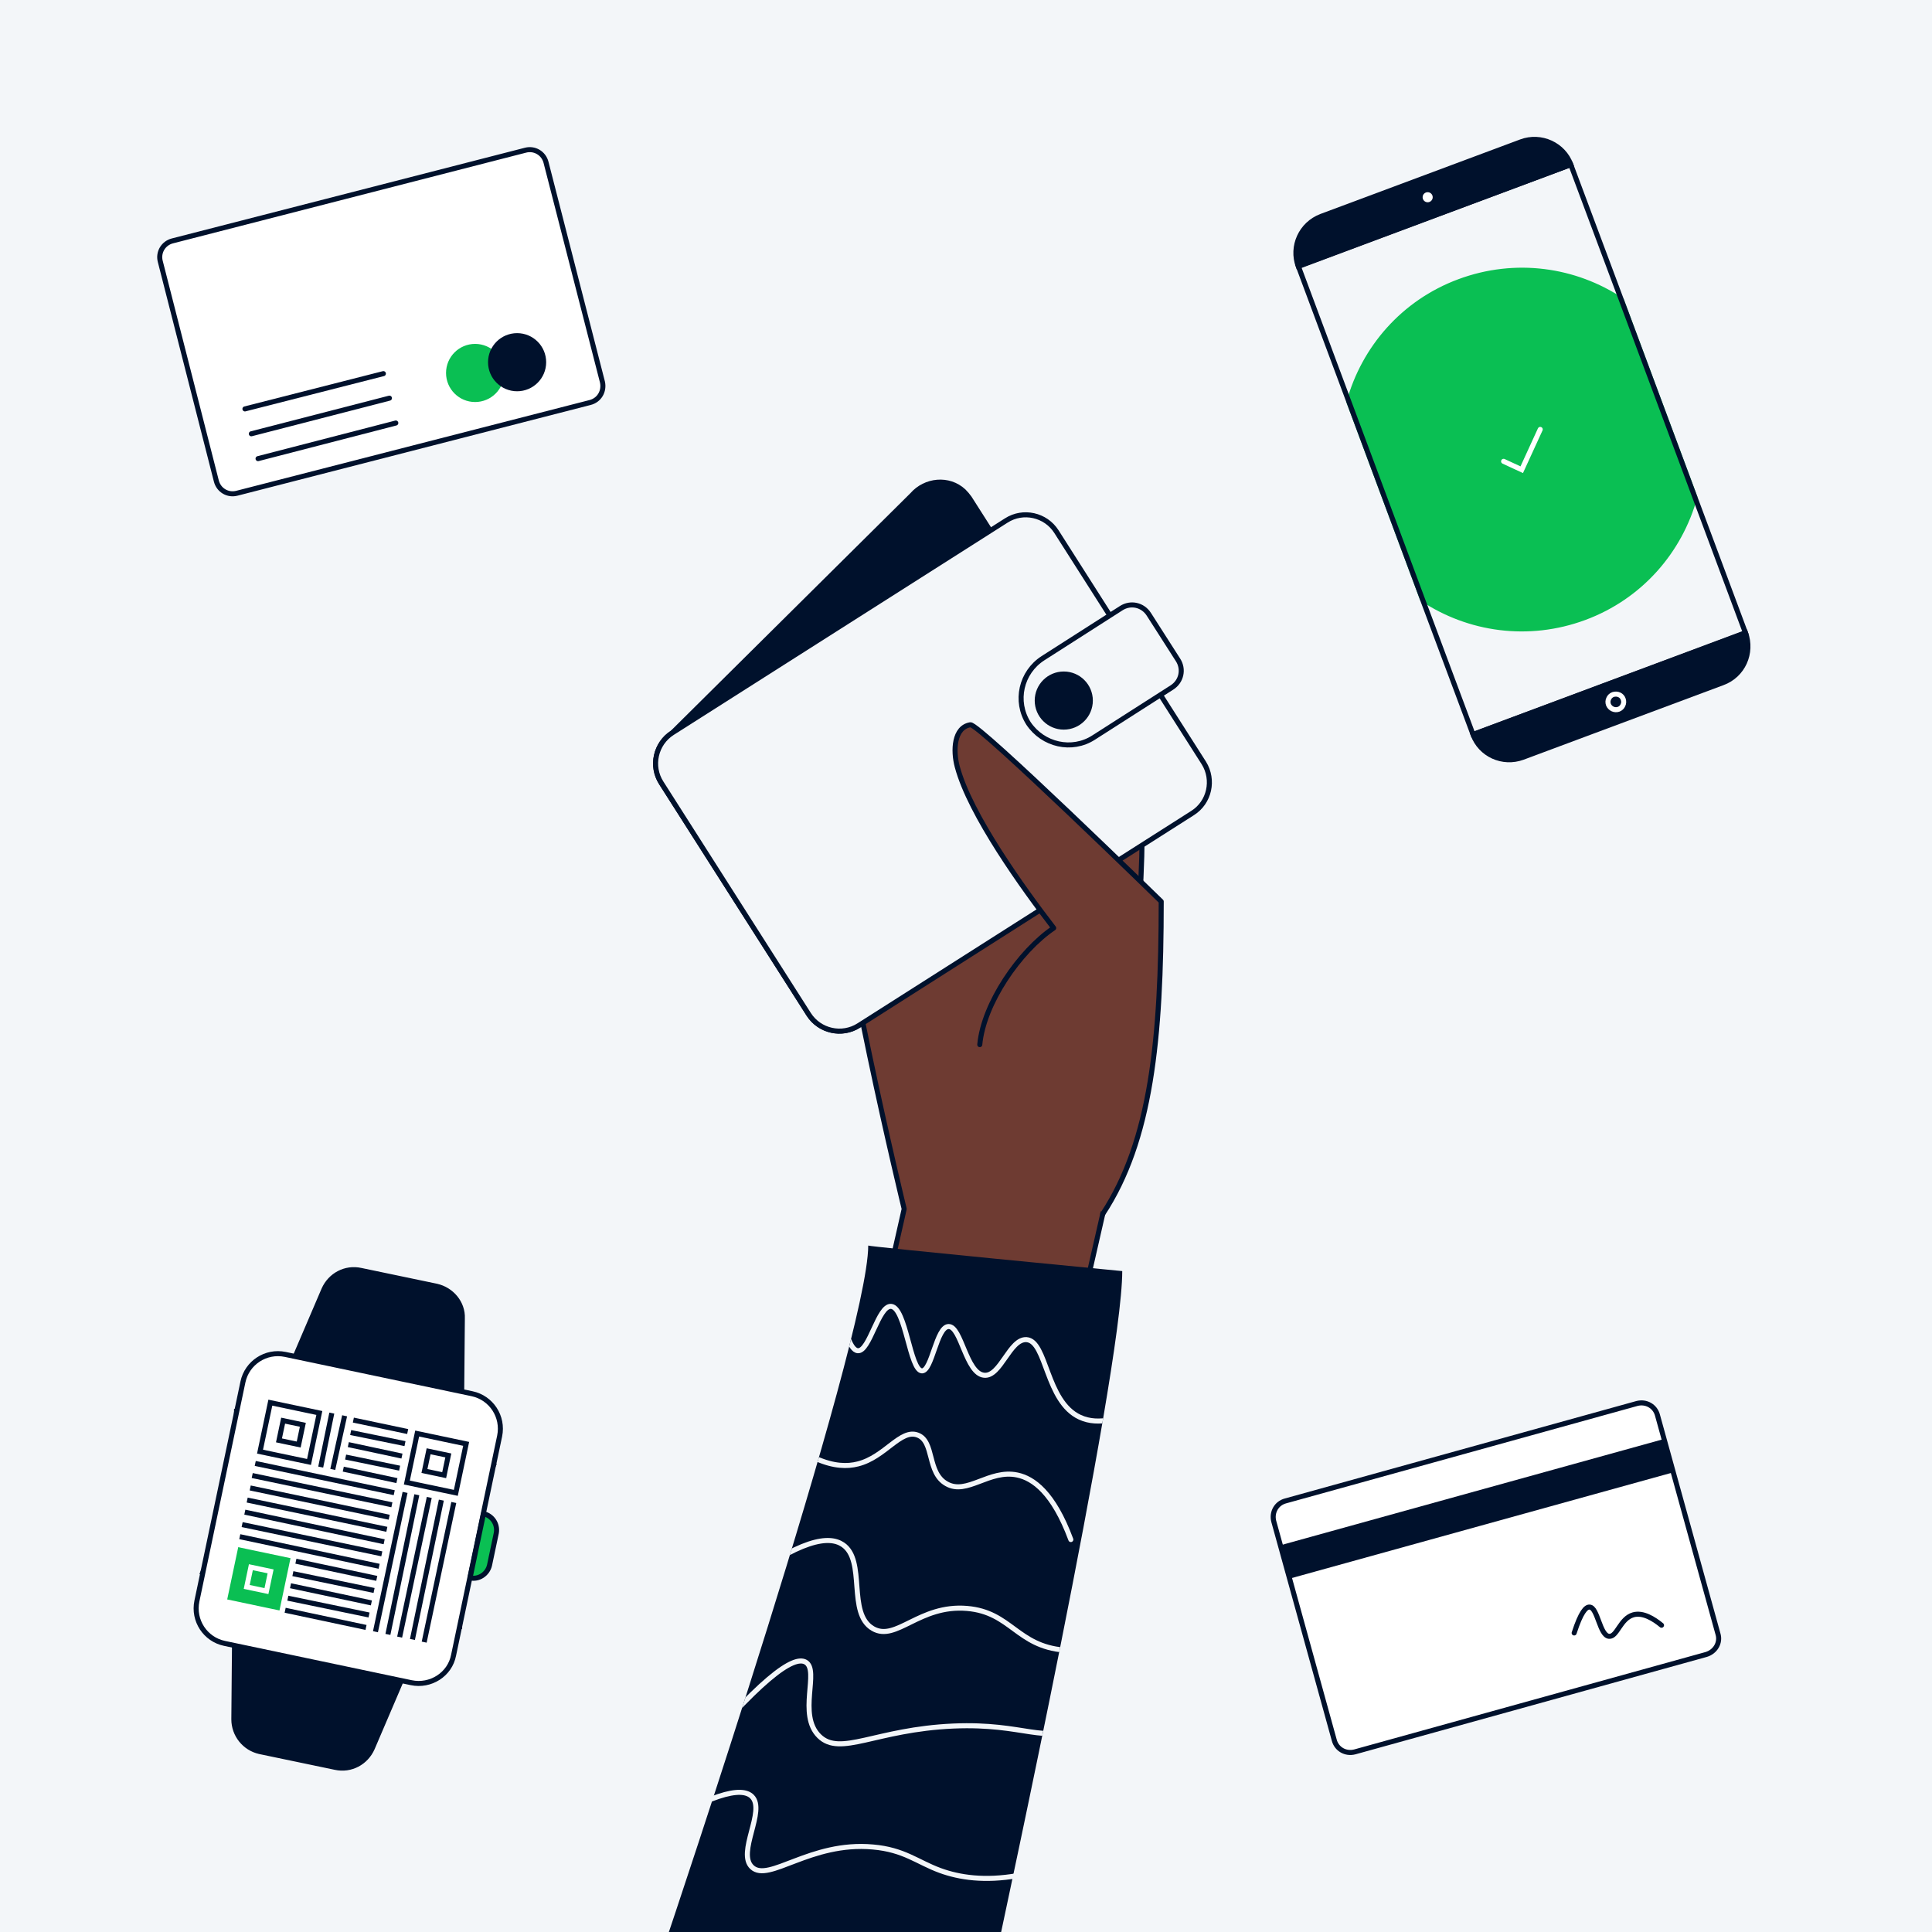 <svg xmlns="http://www.w3.org/2000/svg" xmlns:xlink="http://www.w3.org/1999/xlink" xml:space="preserve" x="0" y="0" version="1.1" viewBox="0 0 575 575"><path fill="#F3F6F9" d="M0 0H575V575H0z"/><path fill="#00112C" stroke="#00112C" stroke-linecap="round" stroke-linejoin="round" stroke-miterlimit="10" stroke-width="1.5" d="m328.9 232-73.3 73.2c-5 3.2-11.7 1.7-14.9-3.3L196.8 233c-3.2-5-1.7-11.7 3.3-14.9l71.4-70.8c3.9-4.5 10.9-5.2 15.3-1.1.6.6 1.2 1.3 1.7 2l43.9 68.9c3 5 1.6 11.7-3.5 14.9"/><path fill="#FFF" stroke="#00112C" stroke-linecap="round" stroke-linejoin="round" stroke-miterlimit="10" stroke-width="1.5" d="m507.8 492.4-104.6 29c-2.7.7-5.4-.8-6.1-3.5l-18-65.1c-.7-2.7.8-5.4 3.5-6.1l104.6-29c2.7-.7 5.4.8 6.1 3.5l18 65.1c.8 2.6-.8 5.3-3.5 6.1"/><path fill="#00112C" d="M380.6 443.8H499.2V454.1H380.6z" transform="rotate(-15.485 439.896 448.969)"/><path fill="#0ABF53" stroke="#0ABF53" stroke-linecap="round" stroke-miterlimit="10" stroke-width="1.5" d="M504.4 147.9c-4.4 16-16.1 29.7-32.8 35.9s-34.5 3.6-48.3-5.6l-21.8-58.5c4.4-16 16.1-29.7 32.8-35.9s34.5-3.6 48.3 5.6z"/><path fill="#FFF" stroke="#00112C" stroke-linecap="round" stroke-linejoin="round" stroke-miterlimit="10" stroke-width="1.5" d="m175.6 119.8-105.1 27c-2.7.7-5.4-.9-6.1-3.6L47.7 77.8c-.7-2.7.9-5.4 3.6-6.1l105.1-27c2.7-.7 5.4.9 6.1 3.6l16.8 65.4c.6 2.7-.9 5.4-3.7 6.1"/><circle cx="141.4" cy="111" r="7.9" fill="#0ABF53" stroke="#0ABF53" stroke-linecap="round" stroke-linejoin="round" stroke-miterlimit="10" stroke-width="1.5"/><circle cx="153.9" cy="107.8" r="7.9" fill="#00112C" stroke="#00112C" stroke-linecap="round" stroke-linejoin="round" stroke-miterlimit="10" stroke-width="1.5"/><path fill="none" stroke="#00112C" stroke-linecap="round" stroke-linejoin="round" stroke-miterlimit="10" stroke-width="1.5" d="M72.9 121.7 114.1 111.2"/><path fill="none" stroke="#00112C" stroke-linecap="round" stroke-linejoin="round" stroke-miterlimit="10" stroke-width="1.5" d="M74.8 129.1 115.9 118.5"/><path fill="none" stroke="#00112C" stroke-linecap="round" stroke-linejoin="round" stroke-miterlimit="10" stroke-width="1.5" d="M76.8 136.5 117.8 125.9"/><path fill="#6E3B32" stroke="#00112C" stroke-linecap="round" stroke-linejoin="round" stroke-miterlimit="10" stroke-width="1.5" d="M328.2 361.3s24.1-146.6 3.2-145.6c-13 .7-19 33-19.2 56.9-1.6-22-3.4-88.8-13.8-88.7-15.8.2-8.4 69-5.7 91.4-2.7-19.9-1.7-82.4-16.2-79.4-13.9 2.8-9.5 49-6.7 82.5-2.3-10.7-.5-69.5-13-67-8.1 1.6-9.1 13.1-8.7 35.5.6 28.9 21 112.9 21 112.9l-9 39.8 56.5 12.5z"/><path fill="#F3F6F9" stroke="#00112C" stroke-linecap="round" stroke-linejoin="round" stroke-miterlimit="10" stroke-width="1.5" d="m354.9 242-99.3 63.2c-5 3.2-11.7 1.7-14.9-3.3L196.8 233c-3.2-5-1.7-11.7 3.3-14.9l99.4-63.2c5-3.2 11.7-1.7 14.9 3.3l43.9 68.9c3.1 5 1.7 11.7-3.4 14.9"/><path fill="#F3F6F9" stroke="#00112C" stroke-linecap="round" stroke-linejoin="round" stroke-miterlimit="10" stroke-width="1.5" d="m325.5 219.5 23.3-14.9c2.8-1.8 3.6-5.4 1.8-8.2l-8.7-13.6c-1.8-2.8-5.4-3.6-8.2-1.8l-23.3 14.9c-6.5 4.2-8.5 12.8-4.3 19.4h0c4.3 6.4 12.9 8.4 19.4 4.2"/><circle cx="316.6" cy="208.5" r="7.9" fill="#00112C" stroke="#00112C" stroke-linecap="round" stroke-linejoin="round" stroke-miterlimit="10" stroke-width="1.5"/><path fill="#6E3B32" stroke="#00112C" stroke-linecap="round" stroke-linejoin="round" stroke-miterlimit="10" stroke-width="1.5" d="M328.2 361.3c14.4-21.9 17.4-52 17.4-93 0 0-54.3-53-56.8-52.6-4.9.8-5.2 7.7-3.9 12.5 3.8 14.3 19.7 36.3 28.7 48-10.2 6.9-20.9 22.5-22 34.7"/><path fill="#00112C" d="M334 378.3s-75.7-7.3-75.6-7.6c0 28.3-59.9 206-59.9 206h99.1c-.1.1 36.4-167.7 36.4-198.4"/><defs><path id="a" d="M334 378.3s-75.7-7.3-75.6-7.6c0 28.3-59.9 206-59.9 206h99.1c-.1.1 36.4-167.7 36.4-198.4"/></defs><clipPath id="b"><use xlink:href="#a" overflow="visible"/></clipPath><g fill="none" stroke="#F3F6F9" stroke-linecap="round" stroke-linejoin="round" stroke-miterlimit="10" stroke-width="1.5" clip-path="url(#b)"><path d="M250 386.8c1.1 8.2 2.8 15 5.3 15.2 3.5.3 6.1-13.5 9.9-13.2 4.4.3 5.6 19.1 9.2 19.2 3 0 4.3-13.1 7.9-13.2 3.8-.1 5.2 14 10.6 14.5 4.9.5 7.6-10.9 12.6-10.6 6.1.4 5.7 18.4 15.9 23.1 5.6 2.6 12.4.3 17.8-2.6M223.6 419.2c15.6 16.3 25.5 18.1 31.7 16.5 8.1-2 12.7-10.5 17.8-8.6s2.7 11.2 8.6 14.5c6.1 3.5 12.7-4.4 21.1-2.6 4.7 1 10.7 5.2 15.9 19.2M218.8 472.7c19.8-15.2 28.1-15.6 32-13 7.1 4.7 1.2 20.5 9 25 6.9 4 13.8-7.2 28-6 13.1 1.1 14.8 11.2 28.9 12.4 12.6 1.1 19.6-6.3 22.1-3.4 3.1 3.6-3.9 19.6-17 26-11.2 5.5-16.6-.9-38 0-23.3 1-33.7 9.2-40 3-6.5-6.4.2-19.5-4-22-3.6-2.1-13.4 4.5-37 33"/></g><path fill="none" stroke="#F3F6F9" stroke-linecap="round" stroke-linejoin="round" stroke-miterlimit="10" stroke-width="1.5" d="M188.8 547.7c23-14.4 32-16 35-13 4.2 4.2-4.6 16.7 0 21 5 4.7 17.3-7.7 36-6 9.3.8 13.2 4.5 20 7 11.5 4.2 30 4.5 60-14"/><ellipse cx="424.6" cy="57.8" fill="#F3F6F9" rx=".6" ry=".6" transform="rotate(-65.419 424.593 57.781)"/><path fill="#00112C" stroke="#00112C" stroke-miterlimit="10" stroke-width="1.5" d="m467.5 49-81.1 30.3c-2.2-6 .8-12.6 6.8-14.9l59.5-22.2c5.9-2.2 12.6.8 14.8 6.8zM512.7 203.2l-59.5 22.2c-6 2.2-12.6-.8-14.8-6.8l81.1-30.3c2.2 6.1-.8 12.7-6.8 14.9z"/><circle cx="424.9" cy="58.7" r="1.5" fill="#FFF"/><path fill="#00112C" stroke="#FFF" stroke-miterlimit="10" stroke-width="1.5" d="M483.1 208.1c.2.6.2 1.2-.1 1.8-.2.5-.7 1-1.3 1.2-1.2.4-2.5-.2-3-1.4-.2-.6-.2-1.2.1-1.8.2-.5.7-1 1.3-1.2 1.3-.4 2.6.2 3 1.4z"/><path fill="none" stroke="#FFF" stroke-linecap="round" stroke-miterlimit="10" stroke-width="1.5" d="M447.5 137.3 452.9 139.8 458.4 127.8"/><path fill="none" stroke="#00112C" stroke-linecap="round" stroke-linejoin="round" stroke-miterlimit="10" stroke-width="1.5" d="M468.5 486c2-6.2 3.5-7.8 4.6-7.7 2.4.1 3 8.5 5.8 8.7 2.4.2 3.3-5.3 7.2-6.4 2.9-.8 6.1 1.2 8.4 3.1"/><path fill="none" stroke="#00112C" stroke-miterlimit="10" stroke-width="1.5" d="M519.5 188.4 438.4 218.6 423.3 178.2 401.5 119.7 386.4 79.2 467.5 49 482.6 89.4 504.4 147.9z"/><g stroke="#00112C" stroke-miterlimit="10" stroke-width="1.5"><path fill="#00112C" d="m77.3 521.3 22.5 4.7c4.6 1 9.1-1.4 11-5.7l36-84.1-76.4-16-.8 91.5c0 4.6 3.2 8.6 7.7 9.6z"/><path fill="#00112C" d="m129.9 382.8-22.5-4.7c-4.6-1-9.1 1.4-11 5.7l-36 84.1 76.4 16 .8-91.5c.2-4.6-3.2-8.6-7.7-9.6z"/><path fill="#FFF" d="m122.4 500.8-55.6-11.7c-5.7-1.2-9.4-6.8-8.2-12.6l13.7-65.2c1.2-5.7 6.8-9.4 12.6-8.2l55.6 11.7c5.7 1.2 9.4 6.8 8.2 12.6L135 492.6c-1.1 5.8-6.9 9.4-12.6 8.2z"/><path fill="#0ABF53" stroke-linecap="round" stroke-linejoin="round" d="m139.9 469.6 4-19.1h0c2.6.6 4.3 3.1 3.8 5.8l-2 9.5c-.6 2.7-3.3 4.4-5.8 3.8"/></g><g stroke-linecap="square"><path fill="none" stroke="#00112C" stroke-miterlimit="10" stroke-width="1.5" d="M85.6 479.4 108.2 484.2"/><path fill="none" stroke="#00112C" stroke-miterlimit="10" stroke-width="1.5" d="M86.4 475.8 109.1 480.5"/><path fill="none" stroke="#00112C" stroke-miterlimit="10" stroke-width="1.5" d="M87.2 472.1 109.8 476.9"/><path fill="none" stroke="#00112C" stroke-miterlimit="9.999" stroke-width="1.5" d="M78.7 418.8H93.6V433.7H78.7z" transform="rotate(-78.106 86.202 426.227)"/><g fill="none" stroke="#00112C" stroke-miterlimit="9.999" stroke-width="1.5"><path d="M122.4 428H137.3V442.9H122.4z" transform="rotate(-78.106 129.898 435.425)"/><path d="M126.9 432.4H132.9V438.4H126.9z" transform="rotate(-78.106 129.938 435.454)"/></g><path fill="none" stroke="#00112C" stroke-miterlimit="9.999" stroke-width="1.5" d="M83.6 423.3H89.6V429.3H83.6z" transform="rotate(-78.106 86.632 426.345)"/><g stroke-miterlimit="9.999"><path fill="#0ABF53" stroke="#0ABF53" d="M69.6 462.5H84.5V477.4H69.6z" transform="rotate(-78.106 77.004 469.923)"/><path fill="none" stroke="#FFF" stroke-width="1.5" d="M74 466.9H80V472.9H74z" transform="rotate(-78.106 77.044 469.952)"/></g><path fill="none" stroke="#00112C" stroke-miterlimit="10" stroke-width="1.5" d="M87.9 468.5 110.6 473.2"/><path fill="none" stroke="#00112C" stroke-miterlimit="10" stroke-width="1.5" d="M88.8 464.8 111.4 469.6"/><path fill="none" stroke="#00112C" stroke-miterlimit="10" stroke-width="1.5" d="M72.8 453.9 112.9 462.3"/><path fill="none" stroke="#00112C" stroke-miterlimit="10" stroke-width="1.5" d="M72.1 457.5 112.1 466"/><path fill="none" stroke="#00112C" stroke-miterlimit="10" stroke-width="1.5" d="M73.6 450.2 113.6 458.7"/><path fill="none" stroke="#00112C" stroke-miterlimit="10" stroke-width="1.5" d="M74.3 446.6 114.4 455"/><path fill="none" stroke="#00112C" stroke-miterlimit="10" stroke-width="1.5" d="M75.2 443 115.1 451.4"/><path fill="none" stroke="#00112C" stroke-miterlimit="10" stroke-width="1.5" d="M75.8 439.3 115.9 447.7"/><path fill="none" stroke="#00112C" stroke-miterlimit="10" stroke-width="1.5" d="M76.7 435.7 116.6 444.1"/><path fill="none" stroke="#00112C" stroke-miterlimit="10" stroke-width="1.5" d="M102.9 437.4 117.4 440.5"/><path fill="none" stroke="#00112C" stroke-miterlimit="10" stroke-width="1.5" d="M103.6 433.8 118.2 436.8"/><path fill="none" stroke="#00112C" stroke-miterlimit="10" stroke-width="1.5" d="M104.4 430.1 118.9 433.2"/><path fill="none" stroke="#00112C" stroke-miterlimit="10" stroke-width="1.5" d="M105.1 426.5 119.8 429.5"/><path fill="none" stroke="#00112C" stroke-miterlimit="10" stroke-width="1.5" d="M105.9 422.8 120.6 425.9"/><path fill="none" stroke="#00112C" stroke-miterlimit="10" stroke-width="1.5" d="M120.4 444.9 111.9 484.9"/><path fill="none" stroke="#00112C" stroke-miterlimit="10" stroke-width="1.5" d="M123.9 445.6 115.6 485.7"/><path fill="none" stroke="#00112C" stroke-miterlimit="10" stroke-width="1.5" d="M98.6 421.3 95.6 435.9"/><path fill="none" stroke="#00112C" stroke-miterlimit="10" stroke-width="1.5" d="M102.4 422.1 99.2 436.6"/><path fill="none" stroke="#00112C" stroke-miterlimit="10" stroke-width="1.5" d="M127.6 446.4 119.1 486.5"/><path fill="none" stroke="#00112C" stroke-miterlimit="10" stroke-width="1.5" d="M131.2 447.2 122.9 487.2"/><path fill="none" stroke="#00112C" stroke-miterlimit="10" stroke-width="1.5" d="M134.9 447.9 126.4 488"/></g></svg>